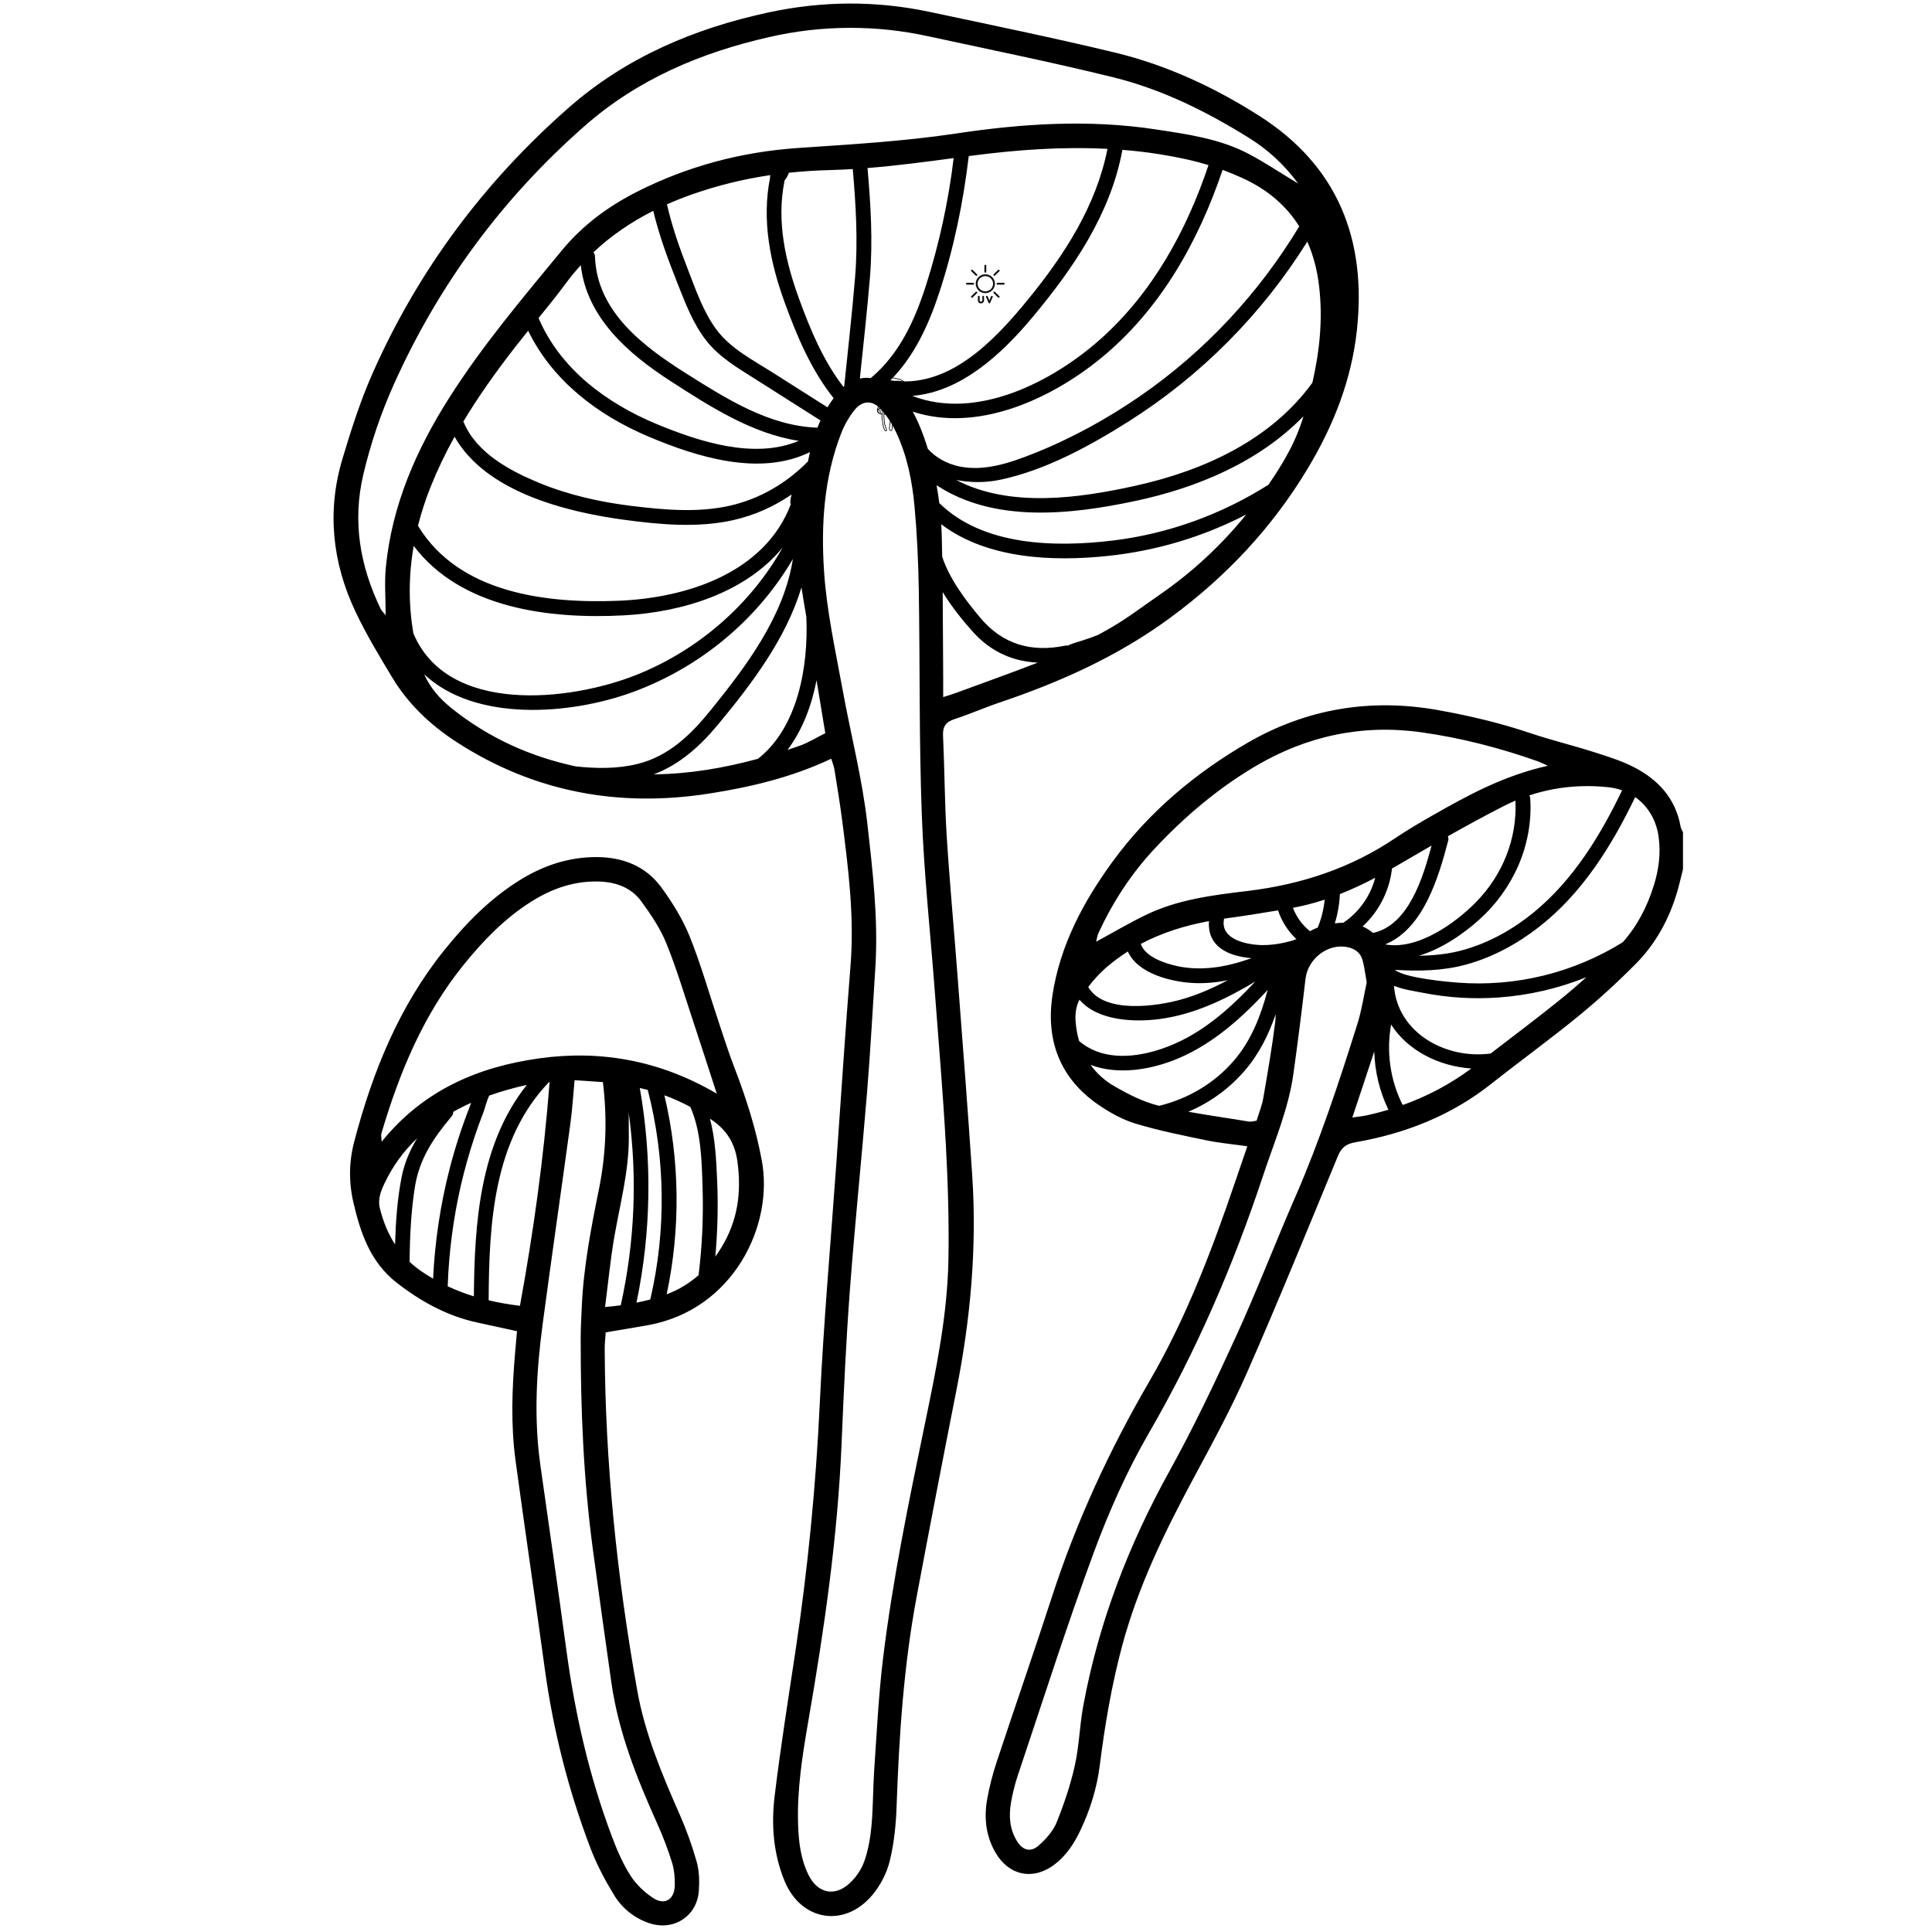 <svg xmlns="http://www.w3.org/2000/svg" xmlns:xlink="http://www.w3.org/1999/xlink" width="500" zoomAndPan="magnify" viewBox="0 0 375 375" height="500" preserveAspectRatio="xMidYMid meet" version="1.0"><defs><clipPath id="8036be4e62"><path d="M 187.5 54 L 190 54 L 190 56 L 187.5 56 Z M 187.5 54 " clip-rule="nonzero"/></clipPath><clipPath id="f4ad7a84a8"><path d="M 193 54 L 195 54 L 195 56 L 193 56 Z M 193 54 " clip-rule="nonzero"/></clipPath><clipPath id="821aa03572"><path d="M 191 51.391 L 192 51.391 L 192 53 L 191 53 Z M 191 51.391 " clip-rule="nonzero"/></clipPath><clipPath id="f219b71a39"><path d="M 189 57 L 191 57 L 191 58.891 L 189 58.891 Z M 189 57 " clip-rule="nonzero"/></clipPath><clipPath id="b0d97bbc17"><path d="M 191 57 L 193 57 L 193 58.891 L 191 58.891 Z M 191 57 " clip-rule="nonzero"/></clipPath><clipPath id="eda742af7f"><path d="M 64 0 L 326.672 0 L 326.672 374 L 64 374 Z M 64 0 " clip-rule="nonzero"/></clipPath><clipPath id="c7b8cf50ba"><path d="M 170.09 73.234 L 177.59 73.234 L 177.59 83.734 L 170.09 83.734 Z M 170.09 73.234 " clip-rule="nonzero"/></clipPath></defs><path fill="#100f0d" d="M 191.25 56.547 C 190.422 56.547 189.75 55.883 189.75 55.07 C 189.75 54.258 190.422 53.594 191.25 53.594 C 192.082 53.594 192.754 54.258 192.754 55.07 C 192.754 55.883 192.082 56.547 191.25 56.547 Z M 193.121 55.07 C 193.121 54.059 192.281 53.238 191.25 53.238 C 190.223 53.238 189.383 54.059 189.383 55.07 C 189.383 56.082 190.223 56.902 191.25 56.902 C 192.281 56.902 193.121 56.082 193.121 55.07 " fill-opacity="1" fill-rule="nonzero"/><g clip-path="url(#8036be4e62)"><path fill="#100f0d" d="M 189.066 55.07 C 189.066 54.973 188.984 54.895 188.887 54.895 L 187.684 54.895 C 187.582 54.895 187.5 54.973 187.5 55.07 C 187.5 55.168 187.582 55.246 187.684 55.246 L 188.887 55.246 C 188.984 55.246 189.066 55.168 189.066 55.07 " fill-opacity="1" fill-rule="nonzero"/></g><g clip-path="url(#f4ad7a84a8)"><path fill="#100f0d" d="M 194.82 54.895 L 193.617 54.895 C 193.566 54.895 193.523 54.914 193.488 54.945 C 193.457 54.977 193.438 55.02 193.438 55.07 C 193.438 55.168 193.52 55.246 193.617 55.246 L 194.82 55.246 C 194.922 55.246 195.004 55.168 195.004 55.07 C 195.004 54.973 194.922 54.895 194.82 54.895 " fill-opacity="1" fill-rule="nonzero"/></g><path fill="#100f0d" d="M 189.383 53.484 C 189.453 53.555 189.566 53.555 189.637 53.484 C 189.707 53.414 189.707 53.305 189.637 53.234 L 188.785 52.398 C 188.715 52.328 188.602 52.328 188.531 52.398 C 188.461 52.469 188.461 52.578 188.531 52.648 L 189.383 53.484 " fill-opacity="1" fill-rule="nonzero"/><path fill="#100f0d" d="M 193.121 56.656 C 193.086 56.621 193.043 56.602 192.996 56.602 C 192.949 56.602 192.902 56.621 192.867 56.656 C 192.797 56.723 192.797 56.836 192.867 56.906 L 193.719 57.742 C 193.789 57.809 193.902 57.809 193.973 57.742 C 194.043 57.672 194.043 57.559 193.973 57.492 L 193.121 56.656 " fill-opacity="1" fill-rule="nonzero"/><g clip-path="url(#821aa03572)"><path fill="#100f0d" d="M 191.25 52.926 C 191.352 52.926 191.434 52.848 191.434 52.746 L 191.434 51.566 C 191.434 51.469 191.352 51.391 191.25 51.391 C 191.152 51.391 191.07 51.469 191.07 51.566 L 191.07 52.746 C 191.07 52.848 191.152 52.926 191.25 52.926 " fill-opacity="1" fill-rule="nonzero"/></g><path fill="#100f0d" d="M 193.121 53.484 L 193.973 52.648 C 194.043 52.578 194.043 52.469 193.973 52.398 C 193.902 52.328 193.789 52.328 193.719 52.398 L 192.867 53.234 C 192.797 53.305 192.797 53.414 192.867 53.484 C 192.938 53.555 193.051 53.555 193.121 53.484 " fill-opacity="1" fill-rule="nonzero"/><path fill="#100f0d" d="M 189.383 56.656 L 188.531 57.492 C 188.461 57.559 188.461 57.672 188.531 57.742 C 188.602 57.809 188.715 57.809 188.785 57.742 L 189.637 56.906 C 189.672 56.871 189.688 56.824 189.688 56.781 C 189.688 56.734 189.672 56.691 189.637 56.656 C 189.566 56.586 189.453 56.586 189.383 56.656 " fill-opacity="1" fill-rule="nonzero"/><g clip-path="url(#f219b71a39)"><path fill="#100f0d" d="M 190.832 57.41 C 190.77 57.41 190.73 57.438 190.711 57.461 C 190.684 57.492 190.668 57.535 190.668 57.578 L 190.668 58.297 C 190.668 58.348 190.656 58.391 190.633 58.43 C 190.609 58.469 190.578 58.5 190.535 58.523 C 190.457 58.566 190.363 58.57 190.281 58.523 C 190.242 58.5 190.215 58.473 190.191 58.43 C 190.164 58.391 190.156 58.348 190.156 58.297 L 190.156 57.578 C 190.156 57.531 190.137 57.492 190.102 57.457 C 190.035 57.395 189.922 57.398 189.859 57.457 C 189.828 57.488 189.809 57.531 189.809 57.578 L 189.809 58.297 C 189.809 58.406 189.836 58.508 189.887 58.598 C 189.938 58.688 190.008 58.762 190.102 58.812 C 190.191 58.863 190.293 58.887 190.406 58.887 C 190.52 58.887 190.621 58.863 190.711 58.812 C 190.801 58.762 190.871 58.688 190.922 58.598 C 190.973 58.508 191 58.406 191 58.297 L 191 57.578 C 191 57.531 190.984 57.492 190.953 57.461 C 190.922 57.43 190.883 57.41 190.832 57.41 " fill-opacity="1" fill-rule="nonzero"/></g><g clip-path="url(#b0d97bbc17)"><path fill="#100f0d" d="M 192.426 57.449 C 192.402 57.465 192.383 57.488 192.363 57.523 L 192.043 58.312 L 191.703 57.523 C 191.672 57.453 191.617 57.418 191.547 57.418 C 191.504 57.418 191.465 57.434 191.434 57.461 C 191.395 57.492 191.375 57.535 191.375 57.582 C 191.375 57.609 191.383 57.637 191.391 57.652 L 191.879 58.785 C 191.895 58.812 191.914 58.836 191.941 58.855 C 191.965 58.871 191.996 58.879 192.031 58.883 C 192.062 58.883 192.094 58.875 192.125 58.855 C 192.152 58.84 192.176 58.812 192.191 58.777 L 192.68 57.652 C 192.688 57.625 192.695 57.602 192.695 57.582 C 192.695 57.535 192.676 57.492 192.641 57.461 C 192.582 57.414 192.492 57.402 192.426 57.449 " fill-opacity="1" fill-rule="nonzero"/></g><g clip-path="url(#eda742af7f)"><path fill="#000000" d="M 244.426 22.488 C 235.723 16.945 226.375 12.598 216.312 10.18 C 204.395 7.316 192.379 4.844 180.383 2.297 C 169.988 0.098 159.574 0.176 149.184 2.41 C 134.809 5.5 121.566 11.102 110.438 20.855 C 94.012 35.258 81.184 52.43 72.332 72.422 C 69.961 77.773 68.16 83.414 66.477 89.031 C 63.418 99.215 64.492 109.199 69.004 118.738 C 71.082 123.133 73.621 127.336 76.137 131.512 C 79.281 136.727 83.633 140.812 88.734 144.102 C 103.762 153.797 120.188 156.77 137.723 154.02 C 145.793 152.754 153.727 150.863 161.344 147.27 C 161.586 148.07 161.859 148.699 161.965 149.359 C 162.5 152.703 163.055 156.043 163.484 159.402 C 164.68 168.695 165.84 177.98 165.086 187.402 C 164.062 200.215 163.234 213.043 162.328 225.863 C 161.234 241.27 159.863 256.664 159.133 272.086 C 158.383 288.324 156.801 304.484 154.387 320.559 C 152.98 329.914 151.484 339.266 150.352 348.652 C 149.68 354.223 150.109 359.832 152.293 365.121 C 155.496 372.863 163.902 374.266 169.312 367.832 C 170.867 365.984 172.109 363.609 172.684 361.277 C 173.531 357.828 173.906 354.211 174.027 350.652 C 174.504 336.988 175.402 323.375 177.922 309.918 C 180.438 296.5 183.02 283.098 185.664 269.707 C 188.391 255.945 189.637 242.086 188.703 228.078 C 187.836 215.051 186.816 202.035 185.828 189.02 C 185.152 180.074 184.309 171.145 183.75 162.195 C 183.348 155.73 183.344 149.246 183.043 142.773 C 182.957 140.941 183.637 140.105 185.336 139.555 C 188.27 138.605 191.105 137.336 194.035 136.352 C 205.805 132.387 216.965 127.383 227.098 119.941 C 237.98 111.945 246.922 102.438 253.852 90.895 C 258.855 82.562 262.328 73.738 263.375 64.066 C 265.277 46.496 259.68 32.203 244.426 22.488 Z M 254.734 74.281 C 246.688 85.387 233.695 91.328 220.508 94.258 C 209.527 96.703 196 98.633 185.605 93.16 C 188.48 93.727 191.352 93.707 194.215 93.105 C 202.969 91.254 211.617 86.512 219.117 81.77 C 226.125 77.328 232.551 72.164 238.395 66.277 C 244.238 60.391 249.355 53.93 253.746 46.895 C 254.91 49.516 255.676 52.422 256.043 55.613 C 256.785 62.008 256.129 68.191 254.734 74.281 Z M 126.797 40.922 C 127.945 45.754 129.676 50.387 131.504 55.004 C 133.027 58.848 134.504 62.789 137.066 66.082 C 139.59 69.32 143.137 71.383 146.551 73.547 L 159.258 81.609 C 159.176 81.789 159.09 81.977 159.012 82.156 C 158.891 82.441 158.781 82.723 158.672 83.012 C 149.309 82.695 141.031 77.43 133.273 72.543 C 124.996 67.328 115.855 60.543 115.488 49.828 C 115.484 49.508 115.383 49.223 115.18 48.973 C 118.648 45.707 122.547 43.066 126.797 40.922 Z M 112.734 51.469 C 113.852 61.625 121.934 68.664 130.152 73.969 C 137.754 78.875 145.988 84.191 155.051 85.57 C 146.402 89.211 135.742 85.734 127.508 82.332 C 117.77 78.301 108.742 71.629 104.535 61.727 C 106.312 59.547 108.082 57.359 109.75 55.098 C 110.684 53.84 111.676 52.629 112.73 51.469 Z M 102.516 64.195 C 107.207 73.852 115.969 80.547 125.816 84.715 C 135.23 88.703 147.469 92.547 157.215 87.75 C 157.07 88.363 156.938 88.984 156.812 89.605 C 156.746 89.652 156.684 89.703 156.629 89.758 C 152.492 93.902 147.367 96.867 141.637 98.164 C 135.438 99.562 128.773 98.961 122.523 98.191 C 116.426 97.441 110.344 96.074 104.652 93.727 C 98.961 91.379 92.527 87.938 90.02 82 C 89.992 81.941 89.965 81.883 89.93 81.828 C 92.914 76.852 96.305 72.129 99.879 67.508 C 100.746 66.395 101.629 65.293 102.516 64.195 Z M 88.234 84.77 C 94.312 95.516 109.918 99.371 121.145 100.891 C 128.098 101.832 135.488 102.508 142.402 100.938 C 146.465 100 150.211 98.348 153.641 95.98 C 153.531 96.414 153.449 96.855 153.395 97.301 C 153.371 97.504 153.406 97.695 153.496 97.879 C 148.434 111.203 133.305 116.07 120.078 116.605 C 106.074 117.172 89.078 115.18 81.129 102.051 C 81.773 99.496 82.582 97 83.559 94.555 C 84.906 91.191 86.465 87.93 88.234 84.77 Z M 80.223 122.902 C 79.277 117.25 79.305 111.602 80.301 105.957 C 89.496 118.125 106.695 120.207 121.113 119.438 C 132.504 118.828 144.742 115.031 151.914 106.266 C 145.676 117.391 135.461 126.219 123.602 130.965 C 110.617 136.16 86.848 138.77 80.223 122.902 Z M 160.609 79.062 L 149.906 72.266 C 146.082 69.84 141.734 67.625 139.008 63.902 C 136.477 60.445 135.051 56.242 133.512 52.281 C 131.902 48.152 130.445 43.984 129.457 39.66 C 131.109 38.93 132.805 38.258 134.547 37.652 C 139.426 35.957 144.418 34.738 149.523 33.988 C 149.477 34.148 149.457 34.316 149.469 34.488 C 147.832 42.727 149.469 50.906 152.301 58.699 C 154.676 65.223 157.449 71.824 161.805 77.289 C 161.379 77.859 160.977 78.453 160.609 79.062 Z M 165.52 32.812 C 166.129 39.832 166.547 46.801 165.969 53.844 C 165.391 60.891 164.574 67.945 163.859 74.988 C 163.812 75.027 163.77 75.062 163.723 75.102 C 159.785 70.043 157.254 63.914 155.078 57.941 C 152.434 50.668 150.715 42.953 152.25 35.246 C 152.262 35.18 152.266 35.113 152.27 35.043 C 152.645 34.59 152.93 34.086 153.125 33.531 C 155.723 33.25 158.336 33.082 160.965 33.016 C 162.492 32.98 164.008 32.902 165.52 32.812 Z M 168.387 32.617 C 173.98 32.168 179.539 31.43 185.105 30.688 C 184.098 39.039 182.324 47.223 179.781 55.238 C 177.605 62.062 174.598 68.727 169.02 73.379 C 168.305 73.297 167.602 73.328 166.898 73.473 C 167.574 66.934 168.312 60.391 168.855 53.84 C 169.434 46.73 169.004 39.695 168.387 32.613 Z M 217.852 29.086 C 222.352 29.434 226.801 30.117 231.199 31.129 C 232.328 31.391 233.457 31.703 234.57 32.047 C 230.309 44.75 223.73 56.789 213.625 65.801 C 204.348 74.078 189.574 81.699 177.066 76.84 C 186.445 76.098 194.34 68.828 200.336 61.664 C 208.305 52.137 215.551 41.555 217.848 29.137 C 217.848 29.117 217.848 29.102 217.852 29.082 Z M 199.539 58.125 C 192.98 66.16 184.047 75.613 172.82 73.812 C 177.457 69.184 180.242 63.062 182.289 56.852 C 185.129 48.23 186.965 39.305 188.035 30.297 L 188.645 30.215 C 197.426 29.066 206.207 28.438 214.961 28.895 C 212.777 39.949 206.586 49.504 199.539 58.125 Z M 252.18 43.941 C 244.367 56.91 233.867 68.191 221.395 76.812 C 214.875 81.32 207.855 85.168 200.484 88.082 C 196.035 89.844 191.004 91.559 186.168 90.527 C 183.781 90.02 181.609 88.824 180.074 87.086 C 180.012 86.887 179.961 86.684 179.895 86.484 C 179.176 84.23 178.305 81.969 177.164 79.902 C 189.68 83.988 203.793 77.566 213.539 69.648 C 225.129 60.23 232.594 46.953 237.305 32.969 C 238.672 33.477 240.016 34.035 241.328 34.641 C 246.145 36.875 249.723 40.004 252.18 43.941 Z M 74.895 110.078 C 74.605 113.012 74.852 115.98 74.852 119.41 C 74.336 118.766 74.047 118.516 73.891 118.191 C 69.867 109.855 68.363 101.203 70.531 92.055 C 71.957 86.023 73.941 80.18 76.48 74.527 C 85.203 55.137 97.559 38.426 113.551 24.391 C 123.82 15.375 136.07 10.195 149.305 7.195 C 154.383 6.027 159.527 5.434 164.734 5.406 C 169.945 5.379 175.094 5.926 180.184 7.043 C 192.168 9.641 204.199 12.07 216.102 15.008 C 225.449 17.312 234.062 21.574 242.238 26.648 C 246.074 29 249.316 31.992 251.969 35.625 C 248.41 33.477 245.508 31.535 242.438 29.906 C 236.789 26.918 230.531 26.066 224.316 25.117 C 211.344 23.137 198.391 23.988 185.547 25.918 C 175.352 27.449 165.113 28.023 154.867 28.727 C 143.891 29.484 133.438 32.254 123.609 37.238 C 118.031 40.066 113.066 43.734 109.078 48.574 C 101.402 57.887 93.59 67.117 87.121 77.328 C 80.762 87.359 76.07 98.105 74.895 110.078 Z M 87.715 137.52 C 85.367 135.645 83.547 133.574 82.324 130.867 C 92.254 140.219 110.773 138.75 122.809 134.336 C 135.836 129.559 146.949 120.367 153.902 108.492 C 152.156 119.637 144.855 129.312 137.906 137.891 C 134.09 142.605 129.777 146.809 123.707 148.289 C 119.801 149.242 115.762 149.188 111.754 148.758 C 103.039 146.887 94.945 143.301 87.711 137.52 Z M 126.891 150.301 C 131.883 148.418 135.863 144.859 139.332 140.68 C 145.891 132.777 152.57 123.965 155.562 114.02 C 155.852 115.918 156.191 117.812 156.508 119.715 C 156.953 129.574 154.777 141.277 147.121 147.281 C 140.496 149.086 133.766 150.227 126.887 150.301 Z M 155.137 144.781 C 154.375 145.047 153.613 145.305 152.848 145.555 C 155.734 141.75 157.527 137.004 158.492 132.031 C 159.043 135.387 159.613 138.793 160.188 142.309 C 158.641 143.074 156.961 144.141 155.129 144.781 Z M 183.574 221.867 C 183.98 229.422 184.23 237.004 184.086 244.566 C 183.887 255.164 181.766 265.543 179.621 275.887 C 176.453 291.207 173.262 306.523 171.379 322.059 C 170.523 329.172 170.18 336.352 169.684 343.5 C 169.438 347.078 169.488 350.68 169.168 354.25 C 168.953 356.613 168.555 359.023 167.773 361.246 C 167.148 362.945 166.164 364.402 164.82 365.621 C 161.941 368.203 158.707 367.453 156.965 363.988 C 155.41 360.895 155.02 357.523 154.91 354.121 C 154.691 347.402 155.727 340.801 156.867 334.223 C 159.969 316.348 162.582 298.422 163.348 280.262 C 163.762 270.309 164.215 260.352 164.961 250.418 C 165.93 237.504 167.27 224.617 168.32 211.711 C 168.984 203.57 169.406 195.41 169.938 187.254 C 170.445 178.047 169.383 168.949 168.348 159.828 C 167.355 151.09 165.141 142.605 163.57 133.984 C 162.176 126.344 160.469 118.691 159.953 110.973 C 159.344 101.852 159.914 92.652 163.336 83.941 C 163.965 82.363 164.809 80.91 165.867 79.582 C 167.297 77.793 169.191 77.609 170.789 79.242 C 172.078 80.559 173.137 82.211 173.93 83.891 C 176.07 88.449 177.062 93.363 177.512 98.328 C 178 103.68 178.246 109.062 178.336 114.438 C 178.574 128.984 178.379 143.547 178.918 158.082 C 179.348 169.723 180.613 181.328 181.484 192.953 C 182.203 202.586 183.047 212.219 183.566 221.867 Z M 185.609 134.48 C 184.969 134.723 184.309 134.906 183.074 135.305 C 183.074 133.797 183.082 132.723 183.074 131.648 C 183.027 126.074 183.023 120.5 182.977 114.926 C 184.699 117.754 186.805 120.375 188.809 122.609 C 192.344 126.555 196.66 128.395 201.43 128.613 C 196.191 130.652 190.879 132.527 185.605 134.48 Z M 225.004 115.5 C 221.883 117.648 218.863 119.973 215.59 121.863 C 214.797 122.324 213.992 122.773 213.184 123.215 C 212.207 123.609 211.207 123.973 210.191 124.289 C 209.141 124.617 208.172 124.879 207.254 125.309 C 207.078 125.285 206.906 125.289 206.73 125.324 C 200.168 126.668 194.617 125.078 190.273 119.91 C 187.523 116.637 184.305 112.422 182.879 108.055 C 182.855 106.75 182.836 105.441 182.797 104.137 C 182.777 103.344 182.742 102.551 182.691 101.758 C 191.598 108.516 204.363 109.035 215.07 107.902 C 224.512 106.898 233.449 104.223 241.887 99.871 C 237.008 105.895 231.379 111.102 225 115.5 Z M 248.293 90.906 C 247.621 91.988 246.922 93.043 246.215 94.082 C 237.094 99.852 226.785 103.609 216.031 104.914 C 204.914 106.258 190.902 106.012 182.379 97.707 C 182.359 97.688 182.336 97.676 182.316 97.66 C 182.176 96.496 181.996 95.34 181.789 94.184 C 192.957 101.527 207.711 99.918 220.266 97.258 C 232.414 94.695 244.367 89.652 252.992 80.801 C 252.922 81.035 252.852 81.27 252.781 81.504 C 251.719 84.867 250.148 87.934 248.289 90.906 Z M 326.203 160.441 C 325.234 154.984 321.855 151.332 317.133 148.902 C 314.672 147.641 311.969 146.805 309.316 145.961 C 305.234 144.66 301.055 143.656 296.996 142.289 C 291.121 140.309 285.129 138.898 279.023 137.812 C 266.016 135.504 253.625 137.57 242.324 144.078 C 232.082 149.984 223.004 157.586 215.961 167.23 C 210.27 175.027 205.746 183.508 204.285 193.168 C 202.961 201.93 205.738 209.352 213.273 214.484 C 215.473 215.988 217.922 217.344 220.449 218.109 C 224.918 219.449 229.523 220.375 234.102 221.324 C 236.676 221.855 239.316 222.094 242.105 222.492 C 241.246 225.012 240.535 227.082 239.828 229.156 C 235.266 242.57 230.258 255.809 223.105 268.098 C 215.352 281.414 208.934 295.301 204.176 309.965 C 200.699 320.668 196.992 331.297 193.457 341.984 C 192.668 344.352 192.051 346.762 191.609 349.215 C 190.965 352.836 191.348 356.387 193.25 359.629 C 195.879 364.113 200.594 365.027 204.719 361.871 C 206.992 360.129 208.512 357.789 209.715 355.242 C 211.613 351.254 212.906 347.059 213.461 342.688 C 214.449 334.867 215.75 327.141 217.793 319.508 C 220.863 308.047 225.98 297.512 231.555 287.129 C 235.234 280.289 238.965 273.434 242.086 266.328 C 248.176 252.465 253.883 238.43 259.664 224.434 C 260.355 222.766 261.254 222.031 263.055 221.715 C 272.73 220.035 281.652 216.547 289.434 210.387 C 295.059 205.934 300.887 201.715 306.445 197.172 C 310.293 194.004 313.973 190.648 317.48 187.102 C 321.406 183.152 324.023 178.336 325.578 172.973 C 325.984 171.562 326.309 170.129 326.668 168.703 L 326.668 161.523 C 326.504 161.164 326.266 160.824 326.199 160.441 Z M 312.18 152.801 C 313.094 152.898 313.98 153.102 314.844 153.41 C 310.594 162.238 305.367 170.797 297.711 177.082 C 293.797 180.297 289.25 182.867 284.371 184.289 C 281.402 185.156 278.41 185.469 275.395 185.512 C 279.805 184.191 283.992 181.32 287.16 178.461 C 293.762 172.504 297.574 163.938 297.023 155.016 C 297.012 154.793 296.953 154.586 296.848 154.387 C 301.734 152.762 306.891 152.238 312.176 152.801 Z M 272.391 214.445 C 272.328 214.418 272.266 214.395 272.199 214.375 C 271.012 211.973 270.234 209.445 269.859 206.793 C 269.488 204.141 269.539 201.5 270.016 198.863 C 273.223 203.91 279.258 206.957 285.582 207.395 C 281.531 210.398 277.137 212.746 272.391 214.445 Z M 208.758 198.012 C 208.672 196.711 208.902 195.172 209.523 194.039 C 213.02 198.152 220.16 198.457 225.145 197.785 C 231.859 196.879 237.902 193.941 243.652 190.523 C 239.742 194.707 235.535 198.609 230.48 201.375 C 224.383 204.715 215.23 207.055 209.449 202.051 C 209.074 200.73 208.84 199.387 208.758 198.016 Z M 260.734 179.105 C 260.48 179.105 260.227 179.113 259.961 179.129 C 259.66 179.152 259.375 179.191 259.086 179.227 C 259.656 177.375 259.984 175.48 260.07 173.547 C 262.414 172.613 264.699 171.555 266.926 170.371 C 266.461 172.156 265.695 173.801 264.629 175.305 C 263.562 176.809 262.266 178.078 260.734 179.109 Z M 255.766 180.043 C 255.246 180.242 254.746 180.473 254.258 180.742 C 252.75 179.527 251.648 178.012 250.957 176.203 C 253.047 175.816 255.102 175.285 257.117 174.617 C 256.934 176.492 256.484 178.305 255.766 180.047 Z M 248.062 176.703 C 248.797 178.871 249.992 180.742 251.66 182.312 C 251.422 182.328 251.207 182.402 251.008 182.535 C 249.02 183.094 247 183.473 244.91 183.438 C 242.117 183.387 236.863 182.41 237.566 178.488 C 237.574 178.43 237.578 178.371 237.578 178.312 C 237.648 178.305 237.715 178.293 237.785 178.281 C 241.227 177.82 244.652 177.281 248.07 176.703 Z M 242.918 185.988 C 240.516 186.824 238.039 187.52 235.504 187.805 C 233.145 188.07 230.707 188.02 228.387 187.496 C 226.121 186.984 222.273 185.758 221.43 183.211 C 225.539 181.035 229.988 179.648 234.66 178.789 C 234.324 183.707 238.316 185.59 242.922 185.984 Z M 218.914 184.68 C 220.836 189.023 227.434 190.609 231.727 190.812 C 233.945 190.895 236.141 190.711 238.316 190.258 C 235.449 191.777 232.484 193.09 229.348 193.98 C 224.703 195.305 214.309 196.883 211.223 191.57 C 212.234 190.223 213.371 188.988 214.629 187.871 C 215.98 186.699 217.41 185.633 218.918 184.676 Z M 270.18 168.582 C 270.523 168.387 270.863 168.191 271.203 167.992 C 273.422 166.695 275.641 165.402 277.867 164.121 C 276.184 170.445 273.367 179.598 266.496 181.086 C 265.887 180.559 265.215 180.141 264.477 179.828 C 266.074 178.355 267.363 176.652 268.344 174.719 C 269.328 172.781 269.941 170.734 270.188 168.578 Z M 294.148 155.402 C 294.492 162.805 291.664 169.844 286.461 175.133 C 282.457 179.211 275.109 184.477 268.855 183.305 C 276.273 180.297 279.223 170.309 281.082 163.219 C 281.172 162.914 281.152 162.613 281.031 162.316 C 284.594 160.305 288.184 158.344 291.824 156.484 C 292.594 156.09 293.371 155.73 294.148 155.398 Z M 213.219 181.086 C 216 175.078 219.562 169.586 224.102 164.734 C 229.922 158.508 236.422 153.004 243.719 148.699 C 253.582 142.879 264.344 140.516 275.891 142.141 C 283.633 143.227 291.117 145.172 298.461 147.758 C 298.906 147.914 299.328 148.141 300.426 148.633 C 291.848 150.555 284.859 154.387 277.934 158.34 C 275.512 159.723 273.102 161.141 270.789 162.699 C 262.086 168.562 252.465 171.699 242.086 172.945 C 235.371 173.746 228.594 174.59 222.398 177.594 C 219.188 179.148 216.105 180.973 212.758 182.785 C 212.902 182.211 212.98 181.609 213.223 181.082 Z M 216.34 210.859 C 214.488 209.805 212.934 208.414 211.676 206.691 C 217.027 208.73 223.523 207.637 228.738 205.418 C 235.574 202.508 241.047 197.535 246.051 192.16 C 244.734 197.113 242.902 201.906 239.5 205.863 C 235.699 210.277 230.621 213.266 224.996 214.637 C 221.977 213.914 219.059 212.434 216.34 210.859 Z M 230.645 215.793 C 234.879 213.992 238.508 211.363 241.527 207.898 C 244.367 204.625 246.234 200.855 247.605 196.875 C 247.602 197.383 247.574 197.891 247.516 198.395 C 246.902 203.332 246.047 208.242 245.199 213.148 C 244.949 214.605 244.363 216.008 243.906 217.523 C 243.371 217.594 242.871 217.773 242.418 217.699 C 238.508 217.047 234.562 216.492 230.652 215.789 Z M 251.379 232.402 C 247.48 241.359 243.98 250.488 239.922 259.371 C 235.867 268.25 231.672 277.086 226.949 285.621 C 219.012 299.973 213.215 315.035 210.25 331.16 C 209.551 334.977 209.465 338.918 208.621 342.695 C 207.777 346.473 206.527 350.164 205.082 353.746 C 204.41 355.422 203.031 356.938 201.66 358.172 C 200.07 359.594 198.539 359.195 197.406 357.375 C 195.961 355.055 195.785 352.473 196.238 349.859 C 196.543 348.09 196.977 346.352 197.543 344.645 C 202.398 330.195 207.012 315.656 212.293 301.363 C 215.254 293.355 218.773 285.43 223.055 278.051 C 232.246 262.172 239.43 245.484 245.188 228.121 C 247.348 221.598 250.102 215.25 251.055 208.383 C 251.906 202.266 252.688 196.141 253.395 190.004 C 253.844 186.145 257.621 183.133 261.41 183.812 C 262.887 184.078 264.055 184.855 264.469 186.344 C 264.836 187.676 264.984 189.062 265.277 190.684 C 264.723 193.23 264.324 196.008 263.496 198.652 C 259.914 210.059 256.172 221.406 251.387 232.402 Z M 262.484 216.91 C 264.008 212.324 265.402 208.195 266.742 204.082 C 266.863 208.051 267.777 211.824 269.488 215.402 C 268.125 215.809 266.734 216.172 265.324 216.484 C 264.574 216.645 263.797 216.715 262.492 216.906 Z M 303.363 193.59 C 298.777 197.336 294.02 200.863 289.336 204.488 C 280.512 205.652 271.23 200.406 270.57 191.344 C 272.41 192.098 274.664 192.398 276.156 192.695 C 281.047 193.664 285.98 193.965 290.953 193.605 C 296.812 193.176 302.469 191.863 307.922 189.672 C 306.434 191.008 304.922 192.324 303.371 193.59 Z M 320.988 171.91 C 319.719 175.992 317.793 179.738 314.973 182.891 C 312.598 184.363 310.125 185.645 307.551 186.727 C 304.977 187.812 302.332 188.688 299.617 189.355 C 296.902 190.02 294.156 190.469 291.371 190.699 C 288.586 190.93 285.801 190.941 283.016 190.734 C 281.668 190.637 272.789 189.914 270.754 188.254 C 275.434 188.527 280.09 188.465 284.672 187.195 C 289.797 185.773 294.523 183.191 298.703 179.934 C 307.105 173.391 312.828 164.203 317.387 154.719 C 319.852 156.445 321.504 159.18 321.941 162.465 C 322.383 165.68 321.957 168.824 321 171.906 Z M 125.797 257.211 C 142.246 254.238 150.234 237.977 147.863 225.234 C 146.703 219.008 144.812 213.09 142.551 207.23 C 141.438 204.355 140.512 201.406 139.531 198.484 C 137.668 192.914 136.066 187.238 133.879 181.797 C 132.52 178.426 130.539 175.219 128.387 172.27 C 125.371 168.137 120.945 166.387 115.875 166.359 C 110.434 166.328 105.48 167.984 100.883 170.84 C 95.129 174.418 90.477 179.16 86.258 184.398 C 77.445 195.348 72.332 208.031 68.793 221.441 C 67.738 225.375 67.664 229.328 68.574 233.297 C 69.953 239.312 71.898 245.023 77.047 249.016 C 81.75 252.664 86.867 255.473 92.75 256.727 C 95.18 257.246 97.602 257.781 100.348 258.383 C 100.203 260.008 100.09 261.289 99.98 262.57 C 99.383 269.535 99.125 276.52 100.062 283.465 C 101.891 296.988 103.906 310.488 105.758 324.012 C 107.383 335.91 110.332 347.473 114.598 358.699 C 115.789 361.844 117.395 364.875 119.141 367.754 C 119.918 369.055 120.898 370.184 122.078 371.133 C 123.262 372.082 124.57 372.801 126.012 373.281 C 130.762 374.891 135.34 371.914 135.652 366.938 C 135.777 365.074 135.715 363.094 135.211 361.312 C 134.312 358.152 133.199 355.07 131.871 352.066 C 128.449 344.301 125.18 336.492 123.68 328.082 C 119.777 306.16 117.469 284.078 117.371 261.793 C 117.371 260.73 117.5 259.668 117.566 258.617 C 120.5 258.113 123.152 257.684 125.797 257.211 Z M 123.539 252.844 C 124.969 245.984 125.738 239.051 125.844 232.043 C 125.953 225.035 125.398 218.082 124.184 211.18 C 124.699 211.301 125.219 211.418 125.73 211.555 C 127.449 218.215 128.348 224.98 128.43 231.859 C 128.512 238.734 127.777 245.523 126.219 252.223 C 125.348 252.457 124.457 252.664 123.539 252.844 Z M 133.988 214.848 C 136.105 219.629 136.199 225.297 136.367 230.422 C 136.551 236.137 136.293 241.832 135.594 247.504 C 133.758 249.125 131.695 250.363 129.402 251.223 C 130.754 244.844 131.391 238.398 131.316 231.879 C 131.242 225.363 130.457 218.934 128.961 212.59 C 130.688 213.227 132.363 213.977 133.988 214.848 Z M 143.129 225.414 C 143.965 231.48 143.191 237.027 139.926 242.293 C 139.578 242.855 139.215 243.395 138.84 243.914 C 139.281 239.051 139.406 234.18 139.207 229.305 C 139.031 225.305 138.848 221.082 137.805 217.145 C 137.918 217.219 138.031 217.289 138.145 217.363 C 140.98 219.301 142.633 221.816 143.129 225.414 Z M 74.02 220.039 C 77.512 208.199 82.164 196.93 90.035 187.215 C 93.828 182.539 97.965 178.254 103.094 175.02 C 107.148 172.453 111.508 170.938 116.371 171.109 C 119.633 171.227 122.547 172.312 124.473 174.949 C 126.34 177.5 128.168 180.207 129.344 183.117 C 131.395 188.184 132.949 193.449 134.68 198.648 C 136.121 202.977 137.508 207.32 139.125 212.281 C 128.191 205.855 116.664 203.762 104.738 205.418 C 92.941 207.047 82.23 211.516 74.082 221.598 C 74.035 220.676 73.934 220.324 74.02 220.031 Z M 93.855 215.84 C 94.137 215.121 94.445 213.699 94.957 212.652 C 97.348 211.812 99.785 211.117 102.262 210.578 C 93.148 222.004 92.094 237.289 91.977 251.617 C 90.238 251.086 88.547 250.434 86.898 249.664 C 87.125 243.117 87.961 236.648 89.414 230.258 C 90.152 227.043 91.047 223.867 92.09 220.73 C 92.637 219.082 93.223 217.449 93.855 215.832 Z M 73.734 234.531 C 73.285 232.719 73.934 231.176 74.652 229.656 C 76.211 226.363 78.312 223.461 80.957 220.953 C 79.578 223.238 78.504 225.684 77.957 228.461 C 77.113 232.734 76.809 237.16 76.68 241.543 C 75.32 239.457 74.375 237.109 73.734 234.531 Z M 79.492 244.914 C 79.562 240.043 79.766 235.09 80.551 230.277 C 81.438 224.844 84.16 220.875 87.629 216.723 C 87.855 216.457 87.973 216.152 87.98 215.805 C 89.113 215.164 90.266 214.582 91.441 214.055 C 91.32 214.422 91.195 214.758 91.074 215.066 C 89.559 218.957 88.281 222.922 87.242 226.965 C 85.465 233.934 84.406 241.012 84.062 248.191 C 83.273 247.734 82.492 247.242 81.723 246.711 C 80.934 246.164 80.191 245.562 79.492 244.906 Z M 94.848 252.395 C 94.918 237.52 95.75 221.309 106.551 210.047 L 106.676 210.047 C 105.555 224.68 103.547 239.066 100.922 253.453 C 98.879 253.211 96.852 252.859 94.848 252.391 Z M 115.09 300.848 C 116.254 309.43 117.445 318.008 118.668 326.586 C 120.047 336.254 123.633 345.211 127.609 354.051 C 128.711 356.5 129.66 359.008 130.457 361.574 C 130.887 362.973 131.008 364.527 130.973 366 C 130.906 368.723 129.008 369.879 126.754 368.391 C 125.059 367.273 123.453 365.746 122.371 364.043 C 120.891 361.715 119.766 359.113 118.789 356.516 C 114.375 344.812 111.617 332.695 109.938 320.312 C 108.316 308.371 106.602 296.445 104.902 284.516 C 103.598 275.355 104.102 266.219 105.316 257.109 C 107.051 244.082 108.938 231.07 110.715 218.043 C 111.078 215.398 111.238 212.727 111.527 209.66 L 117.023 210.035 C 117.891 217.148 117.633 224 116.266 230.758 C 114.719 238.383 113.246 246 112.914 253.793 C 112.832 255.758 112.715 257.727 112.711 259.691 C 112.688 273.457 113.25 287.188 115.09 300.844 Z M 119.203 240.285 C 120.312 233.828 122.066 227.461 122.051 220.844 C 122.051 219.215 122.035 217.582 122.031 215.957 C 123.738 228.516 123.223 240.98 120.488 253.359 C 119.508 253.488 118.5 253.602 117.441 253.691 C 118.055 248.891 118.473 244.562 119.203 240.281 Z M 119.203 240.285 " fill-opacity="1" fill-rule="nonzero"/></g><g clip-path="url(#c7b8cf50ba)"><path fill="#000000" d="M 175.25 73.863 C 175 73.707 174.734 73.586 174.449 73.516 C 174.109 73.438 173.766 73.367 173.422 73.297 C 173.129 73.234 172.832 73.238 172.535 73.301 C 172.125 73.387 171.746 73.543 171.43 73.816 C 170.961 74.219 170.598 74.699 170.344 75.262 C 170.277 75.41 170.227 75.566 170.18 75.727 C 170.09 76.012 170.121 76.289 170.25 76.559 C 170.309 76.68 170.383 76.797 170.453 76.914 C 170.543 77.062 170.668 77.176 170.812 77.27 C 171.242 77.539 171.707 77.621 172.207 77.547 C 172.438 77.512 172.664 77.457 172.883 77.355 C 172.887 77.379 172.895 77.395 172.898 77.414 C 172.914 77.508 172.93 77.602 172.941 77.695 C 172.977 77.957 173.008 78.215 172.988 78.48 C 172.957 78.84 172.934 79.199 172.91 79.559 C 172.879 79.988 172.84 80.422 172.816 80.852 C 172.797 81.309 172.75 81.758 172.684 82.211 C 172.645 82.473 172.602 82.734 172.566 82.996 C 172.551 83.152 172.562 83.309 172.625 83.457 C 172.715 83.676 172.953 83.715 173.109 83.535 C 173.152 83.48 173.188 83.414 173.203 83.352 C 173.227 83.254 173.238 83.152 173.242 83.051 C 173.258 82.672 173.281 82.289 173.355 81.91 C 173.426 81.535 173.5 81.16 173.574 80.785 C 173.652 80.398 173.688 80.012 173.66 79.621 C 173.637 79.254 173.605 78.891 173.578 78.527 C 173.559 78.273 173.535 78.023 173.52 77.773 C 173.508 77.594 173.508 77.41 173.5 77.23 C 173.496 77.18 173.516 77.156 173.566 77.141 C 173.648 77.113 173.73 77.078 173.812 77.051 C 174.148 76.941 174.465 76.801 174.754 76.59 C 175.066 76.367 175.32 76.102 175.516 75.777 C 175.66 75.543 175.758 75.297 175.789 75.027 C 175.844 74.535 175.684 74.133 175.25 73.863 Z M 175.543 75.312 C 175.312 75.625 174.941 75.789 174.566 75.871 C 174.254 75.941 173.867 75.992 173.574 75.84 C 173.656 75.855 173.734 75.855 173.816 75.84 C 174.066 75.789 174.312 75.656 174.527 75.523 C 174.93 75.27 175.262 74.945 175.516 74.547 C 175.547 74.617 175.57 74.699 175.578 74.789 C 175.602 74.969 175.582 75.141 175.543 75.312 Z M 171.898 74.379 C 171.93 74.512 171.98 74.645 172.031 74.773 C 172.074 74.879 172.117 74.992 172.191 75.082 C 172.262 75.172 172.363 75.23 172.461 75.293 L 172.82 75.516 C 172.82 75.523 172.816 75.527 172.816 75.531 C 172.812 75.539 172.809 75.547 172.805 75.559 C 172.539 75.547 172.301 75.398 172.082 75.262 C 171.844 75.117 171.586 74.926 171.574 74.629 C 171.574 74.617 171.57 74.609 171.566 74.602 C 171.664 74.512 171.777 74.438 171.898 74.379 Z M 171.496 74.672 C 171.527 74.957 171.758 75.156 171.992 75.305 C 172.211 75.441 172.445 75.59 172.703 75.629 C 172.457 75.73 172.152 75.633 171.918 75.539 C 171.641 75.426 171.383 75.238 171.262 74.961 C 171.312 74.898 171.363 74.84 171.41 74.773 C 171.438 74.738 171.465 74.707 171.496 74.672 Z M 171.207 75.031 C 171.34 75.301 171.59 75.488 171.867 75.605 C 172.137 75.715 172.484 75.824 172.762 75.688 C 172.758 75.707 172.754 75.723 172.754 75.742 C 172.75 75.742 172.75 75.742 172.746 75.746 C 172.629 75.863 172.484 75.945 172.32 75.98 C 172.145 76.02 171.953 76.004 171.773 75.98 C 171.602 75.961 171.43 75.922 171.266 75.855 C 171.105 75.789 170.922 75.695 170.848 75.527 C 170.848 75.527 170.848 75.523 170.848 75.523 C 170.93 75.383 171.027 75.25 171.129 75.121 C 171.156 75.09 171.18 75.059 171.207 75.031 Z M 170.797 75.605 C 170.973 75.906 171.414 76.016 171.734 76.059 C 171.934 76.082 172.145 76.102 172.34 76.059 C 172.457 76.031 172.562 75.984 172.66 75.918 C 172.66 75.934 172.656 75.945 172.656 75.957 C 172.652 75.961 172.656 75.969 172.656 75.973 C 172.512 76.348 172.082 76.484 171.707 76.496 C 171.305 76.512 170.824 76.457 170.598 76.09 C 170.613 76.02 170.637 75.949 170.664 75.879 C 170.703 75.785 170.746 75.695 170.797 75.605 Z M 170.57 76.676 C 170.543 76.516 170.543 76.355 170.57 76.199 C 170.836 76.539 171.324 76.598 171.734 76.578 C 172.059 76.559 172.406 76.453 172.613 76.207 C 172.434 76.52 172.145 76.766 171.805 76.898 C 171.438 77.047 170.758 77.117 170.57 76.676 Z M 172.859 75.445 L 172.555 75.254 C 172.445 75.188 172.324 75.125 172.246 75.023 C 172.172 74.926 172.133 74.809 172.09 74.695 C 172.043 74.582 172 74.465 171.973 74.344 C 172.02 74.32 172.066 74.305 172.117 74.285 C 172.258 74.238 172.398 74.203 172.543 74.184 C 172.543 74.188 172.543 74.191 172.543 74.199 C 172.496 74.43 172.543 74.656 172.625 74.875 C 172.691 75.059 172.77 75.242 172.895 75.395 C 172.883 75.414 172.871 75.43 172.859 75.445 Z M 173 74.152 C 173.016 74.348 173.031 74.543 173.012 74.738 C 172.996 74.938 172.973 75.133 172.953 75.332 C 172.953 75.332 172.949 75.336 172.949 75.336 C 172.836 75.195 172.766 75.023 172.703 74.855 C 172.629 74.652 172.578 74.434 172.621 74.219 C 172.621 74.219 172.621 74.215 172.621 74.215 C 172.633 74.199 172.641 74.188 172.648 74.172 C 172.723 74.164 172.797 74.156 172.871 74.156 C 172.914 74.156 172.957 74.152 173 74.152 Z M 173.082 74.145 C 173.242 74.133 173.398 74.113 173.559 74.09 C 173.531 74.324 173.48 74.555 173.406 74.777 C 173.344 74.969 173.258 75.156 173.102 75.285 C 173.078 75.285 173.059 75.285 173.039 75.289 C 173.059 75.105 173.078 74.922 173.094 74.738 C 173.113 74.539 173.098 74.344 173.082 74.145 Z M 174.492 74.047 C 174.621 74.055 174.746 74.074 174.871 74.105 C 174.902 74.109 174.938 74.121 174.969 74.129 C 174.848 74.484 174.66 74.82 174.371 75.074 C 174.105 75.305 173.684 75.52 173.328 75.383 C 173.598 75.363 173.82 75.16 173.992 74.957 C 174.219 74.691 174.426 74.395 174.492 74.047 Z M 173.969 74.859 C 173.781 75.086 173.527 75.348 173.207 75.301 C 173.34 75.168 173.418 74.996 173.477 74.824 C 173.559 74.582 173.609 74.332 173.641 74.082 L 173.66 74.078 C 173.91 74.047 174.16 74.027 174.41 74.039 C 174.348 74.352 174.172 74.617 173.969 74.859 Z M 175.469 74.461 C 175.246 74.824 174.949 75.141 174.594 75.383 C 174.406 75.508 174.207 75.617 173.996 75.699 C 173.871 75.75 173.727 75.797 173.59 75.766 C 173.52 75.754 173.457 75.719 173.414 75.672 C 173.414 75.664 173.41 75.66 173.41 75.652 C 173.391 75.59 173.363 75.527 173.332 75.469 C 173.688 75.586 174.09 75.402 174.367 75.184 C 174.699 74.918 174.91 74.547 175.047 74.156 C 175.086 74.168 175.121 74.184 175.16 74.203 C 175.297 74.266 175.398 74.352 175.469 74.461 Z M 170.418 76.316 C 170.41 76.398 170.418 76.48 170.418 76.574 C 170.402 76.559 170.395 76.551 170.391 76.543 C 170.273 76.309 170.23 76.066 170.293 75.809 C 170.336 75.641 170.391 75.477 170.465 75.32 C 170.711 74.777 171.062 74.309 171.52 73.914 C 171.812 73.664 172.16 73.516 172.539 73.434 C 172.832 73.367 173.125 73.367 173.418 73.43 C 173.758 73.5 174.102 73.57 174.441 73.652 C 174.707 73.715 174.953 73.836 175.188 73.977 C 175.297 74.043 175.387 74.129 175.465 74.23 C 175.363 74.168 175.277 74.113 175.191 74.07 C 175.031 73.984 174.852 73.961 174.676 73.934 C 174.305 73.879 173.938 73.902 173.57 73.957 C 173.281 74 172.988 74.016 172.695 74.035 C 172.383 74.059 172.086 74.137 171.805 74.273 C 171.648 74.355 171.504 74.457 171.391 74.594 C 171.172 74.852 170.949 75.113 170.766 75.398 C 170.586 75.68 170.453 75.98 170.418 76.316 Z M 170.785 77.082 C 170.715 77.031 170.664 76.973 170.629 76.898 C 170.914 77.16 171.441 77.117 171.785 76.996 C 172.156 76.859 172.473 76.602 172.668 76.27 C 172.621 76.582 172.41 76.852 172.215 77.094 C 172.105 77.227 171.98 77.344 171.809 77.387 C 171.699 77.41 171.582 77.41 171.469 77.398 C 171.219 77.344 170.988 77.246 170.785 77.082 Z M 171.898 77.441 C 172.043 77.387 172.156 77.289 172.254 77.172 C 172.441 76.949 172.633 76.703 172.715 76.426 C 172.727 76.477 172.734 76.531 172.742 76.586 C 172.758 76.859 172.695 77.188 172.477 77.355 C 172.289 77.406 172.094 77.438 171.898 77.441 Z M 172.703 77.285 C 172.684 77.293 172.66 77.301 172.641 77.309 C 172.723 77.203 172.773 77.07 172.801 76.93 C 172.816 77.023 172.832 77.117 172.848 77.219 C 172.805 77.238 172.758 77.27 172.703 77.285 Z M 173.516 79.445 C 173.527 79.656 173.535 79.871 173.527 80.082 C 173.523 80.379 173.465 80.668 173.402 80.957 C 173.312 81.387 173.223 81.816 173.168 82.25 C 173.145 82.449 173.133 82.652 173.117 82.852 C 173.113 82.953 173.113 83.055 173.105 83.152 C 173.098 83.219 173.086 83.285 173.062 83.348 C 173.047 83.398 173.02 83.438 172.98 83.473 C 172.898 83.543 172.805 83.523 172.758 83.426 C 172.711 83.34 172.699 83.246 172.699 83.148 C 172.691 82.961 172.723 82.777 172.754 82.594 C 172.844 82.094 172.918 81.59 172.938 81.082 C 172.949 80.801 172.965 80.523 172.984 80.246 C 173.012 79.883 173.051 79.523 173.078 79.16 C 173.098 78.934 173.109 78.703 173.125 78.477 C 173.141 78.219 173.109 77.965 173.082 77.707 C 173.051 77.465 172.988 77.227 172.945 76.984 C 172.906 76.77 172.855 76.555 172.84 76.34 C 172.824 76.086 172.84 75.828 172.938 75.582 C 172.957 75.539 172.98 75.496 173.012 75.461 C 173.051 75.41 173.105 75.406 173.148 75.449 C 173.188 75.488 173.219 75.535 173.238 75.582 C 173.301 75.707 173.328 75.848 173.344 75.984 C 173.355 76.137 173.363 76.285 173.367 76.438 C 173.371 76.844 173.367 77.254 173.383 77.66 C 173.395 77.984 173.43 78.309 173.453 78.637 C 173.477 78.906 173.5 79.176 173.516 79.445 Z M 173.574 77 C 173.555 77.004 173.535 77.012 173.5 77.02 C 173.5 76.98 173.5 76.949 173.5 76.918 C 173.5 76.762 173.5 76.605 173.496 76.449 C 173.547 76.531 173.605 76.602 173.664 76.664 C 173.766 76.777 173.887 76.828 174.023 76.832 C 173.875 76.891 173.723 76.945 173.574 77 Z M 174.695 76.465 C 174.605 76.527 174.52 76.594 174.426 76.645 C 174.402 76.656 174.383 76.672 174.359 76.684 C 174.332 76.695 174.301 76.703 174.273 76.711 C 174.242 76.723 174.215 76.73 174.188 76.742 C 174.184 76.742 174.18 76.742 174.176 76.742 C 173.988 76.781 173.828 76.734 173.707 76.59 C 173.629 76.5 173.535 76.379 173.496 76.258 C 173.492 76.223 173.492 76.184 173.492 76.148 C 173.492 76.125 173.492 76.105 173.488 76.082 C 173.742 76.27 174.105 76.285 174.41 76.254 C 174.68 76.227 174.934 76.152 175.176 76.027 C 175.035 76.199 174.875 76.344 174.695 76.465 Z M 175.359 75.777 C 175.34 75.809 175.32 75.836 175.301 75.867 C 175.039 76.027 174.746 76.133 174.438 76.172 C 174.121 76.207 173.723 76.199 173.48 75.969 C 173.477 75.934 173.469 75.902 173.465 75.871 C 173.781 76.074 174.203 76.031 174.559 75.957 C 174.906 75.883 175.246 75.742 175.492 75.496 C 175.492 75.5 175.488 75.508 175.484 75.516 C 175.457 75.609 175.41 75.695 175.359 75.777 Z M 177.578 77.727 C 177.551 77.574 177.453 77.469 177.32 77.402 C 177.25 77.367 177.172 77.344 177.098 77.32 C 176.98 77.285 176.863 77.254 176.746 77.219 C 176.578 77.16 176.406 77.121 176.234 77.09 C 175.863 77.027 175.512 77.086 175.188 77.266 C 174.898 77.434 174.637 77.645 174.438 77.914 C 174.273 78.133 174.145 78.371 174.105 78.641 C 174.066 78.887 174.145 79.094 174.359 79.238 C 174.422 79.281 174.492 79.32 174.566 79.34 C 174.691 79.379 174.824 79.402 174.953 79.43 C 175.027 79.445 175.102 79.453 175.184 79.465 C 175.156 79.535 175.137 79.59 175.117 79.648 C 174.988 80.027 174.844 80.395 174.641 80.742 C 174.418 81.113 174.238 81.504 174.102 81.914 C 174.004 82.215 173.898 82.512 173.797 82.809 C 173.773 82.875 173.758 82.945 173.742 83.012 C 173.727 83.113 173.734 83.215 173.789 83.305 C 173.863 83.43 174 83.457 174.117 83.367 C 174.184 83.316 174.227 83.254 174.258 83.18 C 174.312 83.07 174.352 82.953 174.367 82.828 C 174.395 82.609 174.43 82.395 174.488 82.18 C 174.578 81.859 174.723 81.562 174.883 81.273 C 174.984 81.082 175.094 80.891 175.18 80.691 C 175.355 80.301 175.52 79.91 175.684 79.516 C 175.703 79.473 175.727 79.449 175.777 79.441 C 176.055 79.395 176.309 79.297 176.531 79.125 C 176.691 79 176.855 78.883 177.016 78.754 C 177.125 78.664 177.23 78.57 177.328 78.473 C 177.441 78.363 177.516 78.227 177.559 78.078 C 177.57 78.035 177.582 77.996 177.59 77.957 L 177.59 77.754 C 177.586 77.746 177.578 77.734 177.578 77.727 Z M 177.18 77.512 C 177.203 77.516 177.23 77.52 177.254 77.527 C 177.133 77.777 176.984 78.016 176.766 78.191 C 176.656 78.281 176.523 78.352 176.387 78.395 C 176.301 78.418 176.215 78.426 176.129 78.426 C 176.258 78.391 176.375 78.309 176.465 78.23 C 176.652 78.062 176.762 77.824 176.746 77.574 C 176.746 77.566 176.746 77.562 176.742 77.555 C 176.883 77.512 177.027 77.496 177.18 77.512 Z M 176.043 79.238 C 176.043 79.238 176.043 79.238 176.039 79.234 C 175.969 79.098 175.949 78.953 175.977 78.801 C 176.07 78.941 176.242 79.027 176.422 79.039 C 176.305 79.125 176.18 79.191 176.043 79.238 Z M 174.23 78.777 C 174.23 78.742 174.234 78.699 174.254 78.668 C 174.352 78.781 174.559 78.789 174.699 78.77 C 174.891 78.746 175.062 78.664 175.227 78.566 C 175.113 78.684 174.996 78.793 174.852 78.871 C 174.676 78.965 174.418 79.031 174.25 78.891 C 174.242 78.855 174.234 78.816 174.23 78.777 Z M 175.711 78.246 C 175.707 78.246 175.699 78.25 175.691 78.25 C 175.684 78.25 175.676 78.25 175.664 78.25 C 175.684 78.199 175.691 78.148 175.695 78.094 C 175.762 78.066 175.824 78.035 175.891 78.004 C 175.863 78.105 175.805 78.188 175.711 78.25 Z M 175.57 78.273 C 175.555 78.281 175.543 78.285 175.527 78.293 C 175.484 78.262 175.453 78.219 175.434 78.168 C 175.492 78.156 175.551 78.141 175.609 78.121 C 175.605 78.176 175.59 78.227 175.57 78.273 Z M 175.352 78.18 C 175.371 78.242 175.406 78.293 175.453 78.336 C 175.449 78.34 175.441 78.34 175.438 78.344 C 175.379 78.359 175.32 78.371 175.262 78.371 C 175.184 78.367 175.031 78.34 175.051 78.23 C 175.055 78.23 175.055 78.227 175.055 78.227 C 175.055 78.227 175.059 78.227 175.059 78.227 C 175.156 78.211 175.254 78.195 175.352 78.18 Z M 175.207 78.441 C 175.137 78.465 175.066 78.484 174.992 78.492 C 174.926 78.5 174.855 78.496 174.793 78.484 C 174.727 78.469 174.617 78.434 174.594 78.363 C 174.711 78.301 174.836 78.262 174.969 78.238 C 174.961 78.375 175.074 78.43 175.207 78.441 Z M 174.52 78.402 C 174.574 78.527 174.766 78.57 174.887 78.574 C 174.949 78.578 175.012 78.574 175.074 78.559 C 174.992 78.602 174.906 78.641 174.82 78.664 C 174.688 78.703 174.391 78.746 174.301 78.598 C 174.332 78.559 174.363 78.523 174.398 78.492 C 174.438 78.461 174.477 78.43 174.523 78.402 Z M 175.98 77.953 C 175.992 77.949 176 77.941 176.012 77.938 C 176.074 77.902 176.137 77.863 176.199 77.828 C 176.152 78.004 176.074 78.262 175.879 78.305 C 175.859 78.289 175.84 78.277 175.82 78.27 C 175.914 78.184 175.969 78.078 175.98 77.953 Z M 176.664 77.586 C 176.676 77.793 176.594 77.988 176.445 78.137 C 176.332 78.25 176.121 78.398 175.945 78.367 C 176.156 78.281 176.238 78 176.293 77.805 C 176.297 77.793 176.293 77.785 176.293 77.777 C 176.395 77.723 176.496 77.668 176.598 77.613 C 176.621 77.602 176.645 77.594 176.664 77.586 Z M 174.359 78.305 C 174.438 78.137 174.539 77.98 174.668 77.844 C 174.836 77.672 175.02 77.516 175.227 77.395 C 175.508 77.234 175.816 77.168 176.145 77.211 C 176.363 77.242 176.578 77.297 176.789 77.371 C 176.801 77.375 176.812 77.379 176.844 77.395 C 176.598 77.449 176.398 77.555 176.203 77.668 C 176.133 77.707 176.066 77.746 176 77.789 C 175.75 77.953 175.477 78.039 175.18 78.074 C 174.988 78.098 174.797 78.121 174.621 78.207 C 174.527 78.25 174.441 78.301 174.348 78.352 C 174.352 78.336 174.352 78.316 174.359 78.305 Z M 174.449 79.137 C 174.395 79.109 174.352 79.07 174.316 79.02 C 174.469 79.078 174.652 79.047 174.801 78.984 C 174.996 78.902 175.152 78.766 175.293 78.613 C 175.258 78.754 175.203 78.887 175.109 78.996 C 175 79.121 174.855 79.203 174.695 79.242 C 174.609 79.223 174.527 79.18 174.449 79.137 Z M 174.855 79.277 C 174.977 79.227 175.078 79.152 175.164 79.055 C 175.246 78.961 175.301 78.855 175.34 78.746 C 175.34 78.762 175.336 78.773 175.336 78.789 C 175.32 78.926 175.293 79.062 175.27 79.203 C 175.262 79.242 175.246 79.281 175.234 79.324 C 175.219 79.324 175.203 79.332 175.191 79.328 C 175.078 79.312 174.969 79.297 174.855 79.277 Z M 175.445 79.742 C 175.336 79.992 175.234 80.246 175.121 80.496 C 175.004 80.746 174.887 80.992 174.75 81.23 C 174.523 81.633 174.359 82.055 174.273 82.508 C 174.254 82.613 174.254 82.723 174.227 82.828 C 174.203 82.938 174.168 83.039 174.129 83.141 C 174.109 83.188 174.07 83.23 174.031 83.262 C 173.984 83.305 173.941 83.293 173.91 83.242 C 173.867 83.176 173.863 83.105 173.875 83.031 C 173.883 82.98 173.895 82.934 173.914 82.883 C 174.051 82.48 174.184 82.074 174.332 81.672 C 174.418 81.449 174.516 81.227 174.641 81.02 C 174.902 80.574 175.105 80.105 175.27 79.621 C 175.332 79.438 175.41 79.262 175.438 79.066 C 175.461 78.898 175.484 78.727 175.504 78.555 C 175.516 78.445 175.625 78.359 175.73 78.379 C 175.773 78.387 175.809 78.41 175.82 78.449 C 175.828 78.488 175.832 78.527 175.844 78.57 C 175.828 78.645 175.816 78.723 175.793 78.797 C 175.688 79.113 175.582 79.434 175.445 79.742 Z M 175.762 79.309 C 175.805 79.18 175.848 79.062 175.883 78.949 C 175.887 79.059 175.914 79.164 175.961 79.266 C 175.922 79.277 175.883 79.285 175.844 79.293 C 175.824 79.301 175.801 79.301 175.762 79.309 Z M 176.926 78.652 C 176.797 78.758 176.66 78.855 176.527 78.957 C 176.277 78.992 176.012 78.844 175.992 78.59 C 176.047 78.613 176.109 78.621 176.152 78.629 C 176.293 78.656 176.434 78.664 176.574 78.652 C 176.742 78.641 176.902 78.605 177.059 78.543 C 177.016 78.582 176.973 78.617 176.926 78.652 Z M 177.43 78.047 C 177.395 78.16 177.34 78.266 177.258 78.355 C 176.98 78.523 176.676 78.598 176.348 78.574 C 176.309 78.57 176.055 78.551 176 78.504 C 176.133 78.512 176.266 78.512 176.395 78.473 C 176.539 78.434 176.676 78.363 176.793 78.27 C 177.035 78.09 177.195 77.832 177.328 77.566 C 177.398 77.613 177.445 77.691 177.457 77.781 C 177.469 77.871 177.457 77.961 177.43 78.047 Z M 171.867 80.438 C 172.336 80.352 172.566 79.898 172.496 79.539 C 172.465 79.367 172.41 79.199 172.348 79.035 C 172.312 78.957 172.289 78.871 172.262 78.789 C 172.207 78.633 172.16 78.477 172.098 78.324 C 172.059 78.23 172.004 78.141 171.941 78.055 C 171.855 77.941 171.73 77.891 171.586 77.891 C 171.43 77.891 171.289 77.938 171.16 78.016 C 170.996 78.117 170.863 78.25 170.742 78.395 C 170.492 78.703 170.344 79.059 170.246 79.434 C 170.215 79.543 170.211 79.656 170.238 79.766 C 170.277 79.934 170.332 80.094 170.48 80.207 C 170.613 80.309 170.758 80.387 170.926 80.422 C 170.996 80.438 171.066 80.453 171.145 80.469 C 171.141 80.516 171.137 80.551 171.133 80.586 C 171.117 80.781 171.109 80.977 171.137 81.172 C 171.188 81.551 171.246 81.93 171.297 82.305 C 171.344 82.641 171.43 82.965 171.551 83.277 C 171.582 83.367 171.629 83.449 171.68 83.531 C 171.723 83.605 171.789 83.66 171.875 83.688 C 172.012 83.73 172.141 83.648 172.148 83.508 C 172.152 83.457 172.152 83.402 172.137 83.352 C 172.109 83.262 172.078 83.176 172.043 83.094 C 171.945 82.875 171.852 82.656 171.809 82.422 C 171.695 81.805 171.633 81.188 171.629 80.562 C 171.629 80.535 171.633 80.504 171.633 80.477 C 171.719 80.461 171.793 80.449 171.867 80.438 Z M 171.805 80.312 C 171.887 79.926 171.891 79.535 171.824 79.145 C 171.836 79.148 171.852 79.152 171.867 79.156 C 171.965 79.535 171.969 79.914 171.879 80.297 C 171.855 80.301 171.832 80.309 171.805 80.312 Z M 172.102 79.25 C 172.164 79.383 172.164 79.543 172.168 79.684 C 172.176 79.844 172.168 80.004 172.148 80.164 C 172.094 80.211 172.035 80.242 171.973 80.27 C 172.051 79.906 172.043 79.547 171.957 79.188 C 172.008 79.203 172.055 79.227 172.102 79.25 Z M 172.363 79.547 C 172.387 79.715 172.363 79.871 172.27 80.02 C 172.262 80.035 172.25 80.047 172.238 80.062 C 172.254 79.926 172.258 79.789 172.25 79.652 C 172.246 79.543 172.242 79.422 172.211 79.312 C 172.215 79.316 172.219 79.316 172.219 79.32 C 172.301 79.375 172.348 79.445 172.363 79.547 Z M 170.395 79.395 C 170.492 79.062 170.625 78.746 170.852 78.477 C 170.957 78.344 171.074 78.223 171.223 78.133 C 171.336 78.062 171.461 78.02 171.602 78.023 C 171.691 78.027 171.777 78.059 171.832 78.133 C 171.883 78.203 171.938 78.277 171.969 78.359 C 172.027 78.504 172.074 78.648 172.121 78.797 C 172.164 78.918 172.203 79.039 172.25 79.176 C 171.938 78.996 171.609 78.938 171.27 78.984 C 170.934 79.031 170.629 79.156 170.395 79.438 C 170.395 79.414 170.391 79.402 170.395 79.395 Z M 170.957 79.277 C 170.965 79.258 170.977 79.219 170.988 79.188 C 171.059 79.164 171.129 79.145 171.199 79.129 C 170.938 79.449 170.906 79.879 170.906 80.277 C 170.855 80.266 170.809 80.246 170.762 80.223 C 170.766 80.039 170.789 79.859 170.832 79.68 C 170.852 79.59 170.879 79.5 170.906 79.414 C 170.922 79.367 170.941 79.32 170.957 79.277 Z M 170.387 79.801 C 170.371 79.75 170.391 79.707 170.41 79.664 C 170.457 79.57 170.516 79.492 170.59 79.422 C 170.551 79.484 170.52 79.551 170.504 79.629 C 170.48 79.75 170.473 79.875 170.469 79.996 C 170.43 79.938 170.402 79.871 170.387 79.801 Z M 170.551 80.09 C 170.551 79.953 170.559 79.816 170.578 79.68 C 170.605 79.527 170.684 79.418 170.781 79.301 C 170.789 79.293 170.789 79.285 170.793 79.277 C 170.824 79.258 170.855 79.242 170.891 79.227 C 170.887 79.238 170.883 79.246 170.879 79.254 C 170.836 79.363 170.801 79.477 170.77 79.59 C 170.719 79.785 170.688 79.98 170.68 80.184 C 170.656 80.172 170.633 80.156 170.613 80.141 C 170.59 80.125 170.57 80.109 170.551 80.09 Z M 170.988 80.301 C 170.988 79.883 171.012 79.43 171.32 79.113 L 171.324 79.113 C 171.293 79.523 171.234 79.926 171.16 80.332 C 171.102 80.324 171.043 80.312 170.988 80.301 Z M 171.562 81.656 C 171.598 81.898 171.629 82.137 171.664 82.379 C 171.703 82.648 171.809 82.898 171.922 83.148 C 171.953 83.215 171.977 83.285 172 83.359 C 172.012 83.398 172.016 83.441 172.016 83.484 C 172.016 83.559 171.961 83.59 171.895 83.551 C 171.848 83.52 171.801 83.477 171.77 83.43 C 171.73 83.363 171.695 83.289 171.668 83.219 C 171.543 82.891 171.465 82.551 171.418 82.203 C 171.371 81.867 171.32 81.535 171.273 81.199 C 171.234 80.945 171.25 80.688 171.285 80.434 C 171.336 80.066 171.387 79.703 171.438 79.34 C 171.449 79.266 171.453 79.191 171.461 79.105 L 171.617 79.113 C 171.645 79.312 171.637 79.504 171.598 79.695 C 171.555 79.91 171.512 80.121 171.5 80.34 C 171.5 80.395 171.496 80.449 171.496 80.504 C 171.496 80.891 171.512 81.273 171.562 81.656 Z M 171.68 79.961 C 171.711 79.781 171.762 79.602 171.762 79.418 C 171.762 79.371 171.762 79.324 171.762 79.281 C 171.809 79.633 171.797 79.98 171.719 80.328 C 171.688 80.332 171.66 80.336 171.629 80.336 C 171.648 80.203 171.66 80.082 171.68 79.961 Z M 171.68 79.961 " fill-opacity="1" fill-rule="nonzero"/></g></svg>